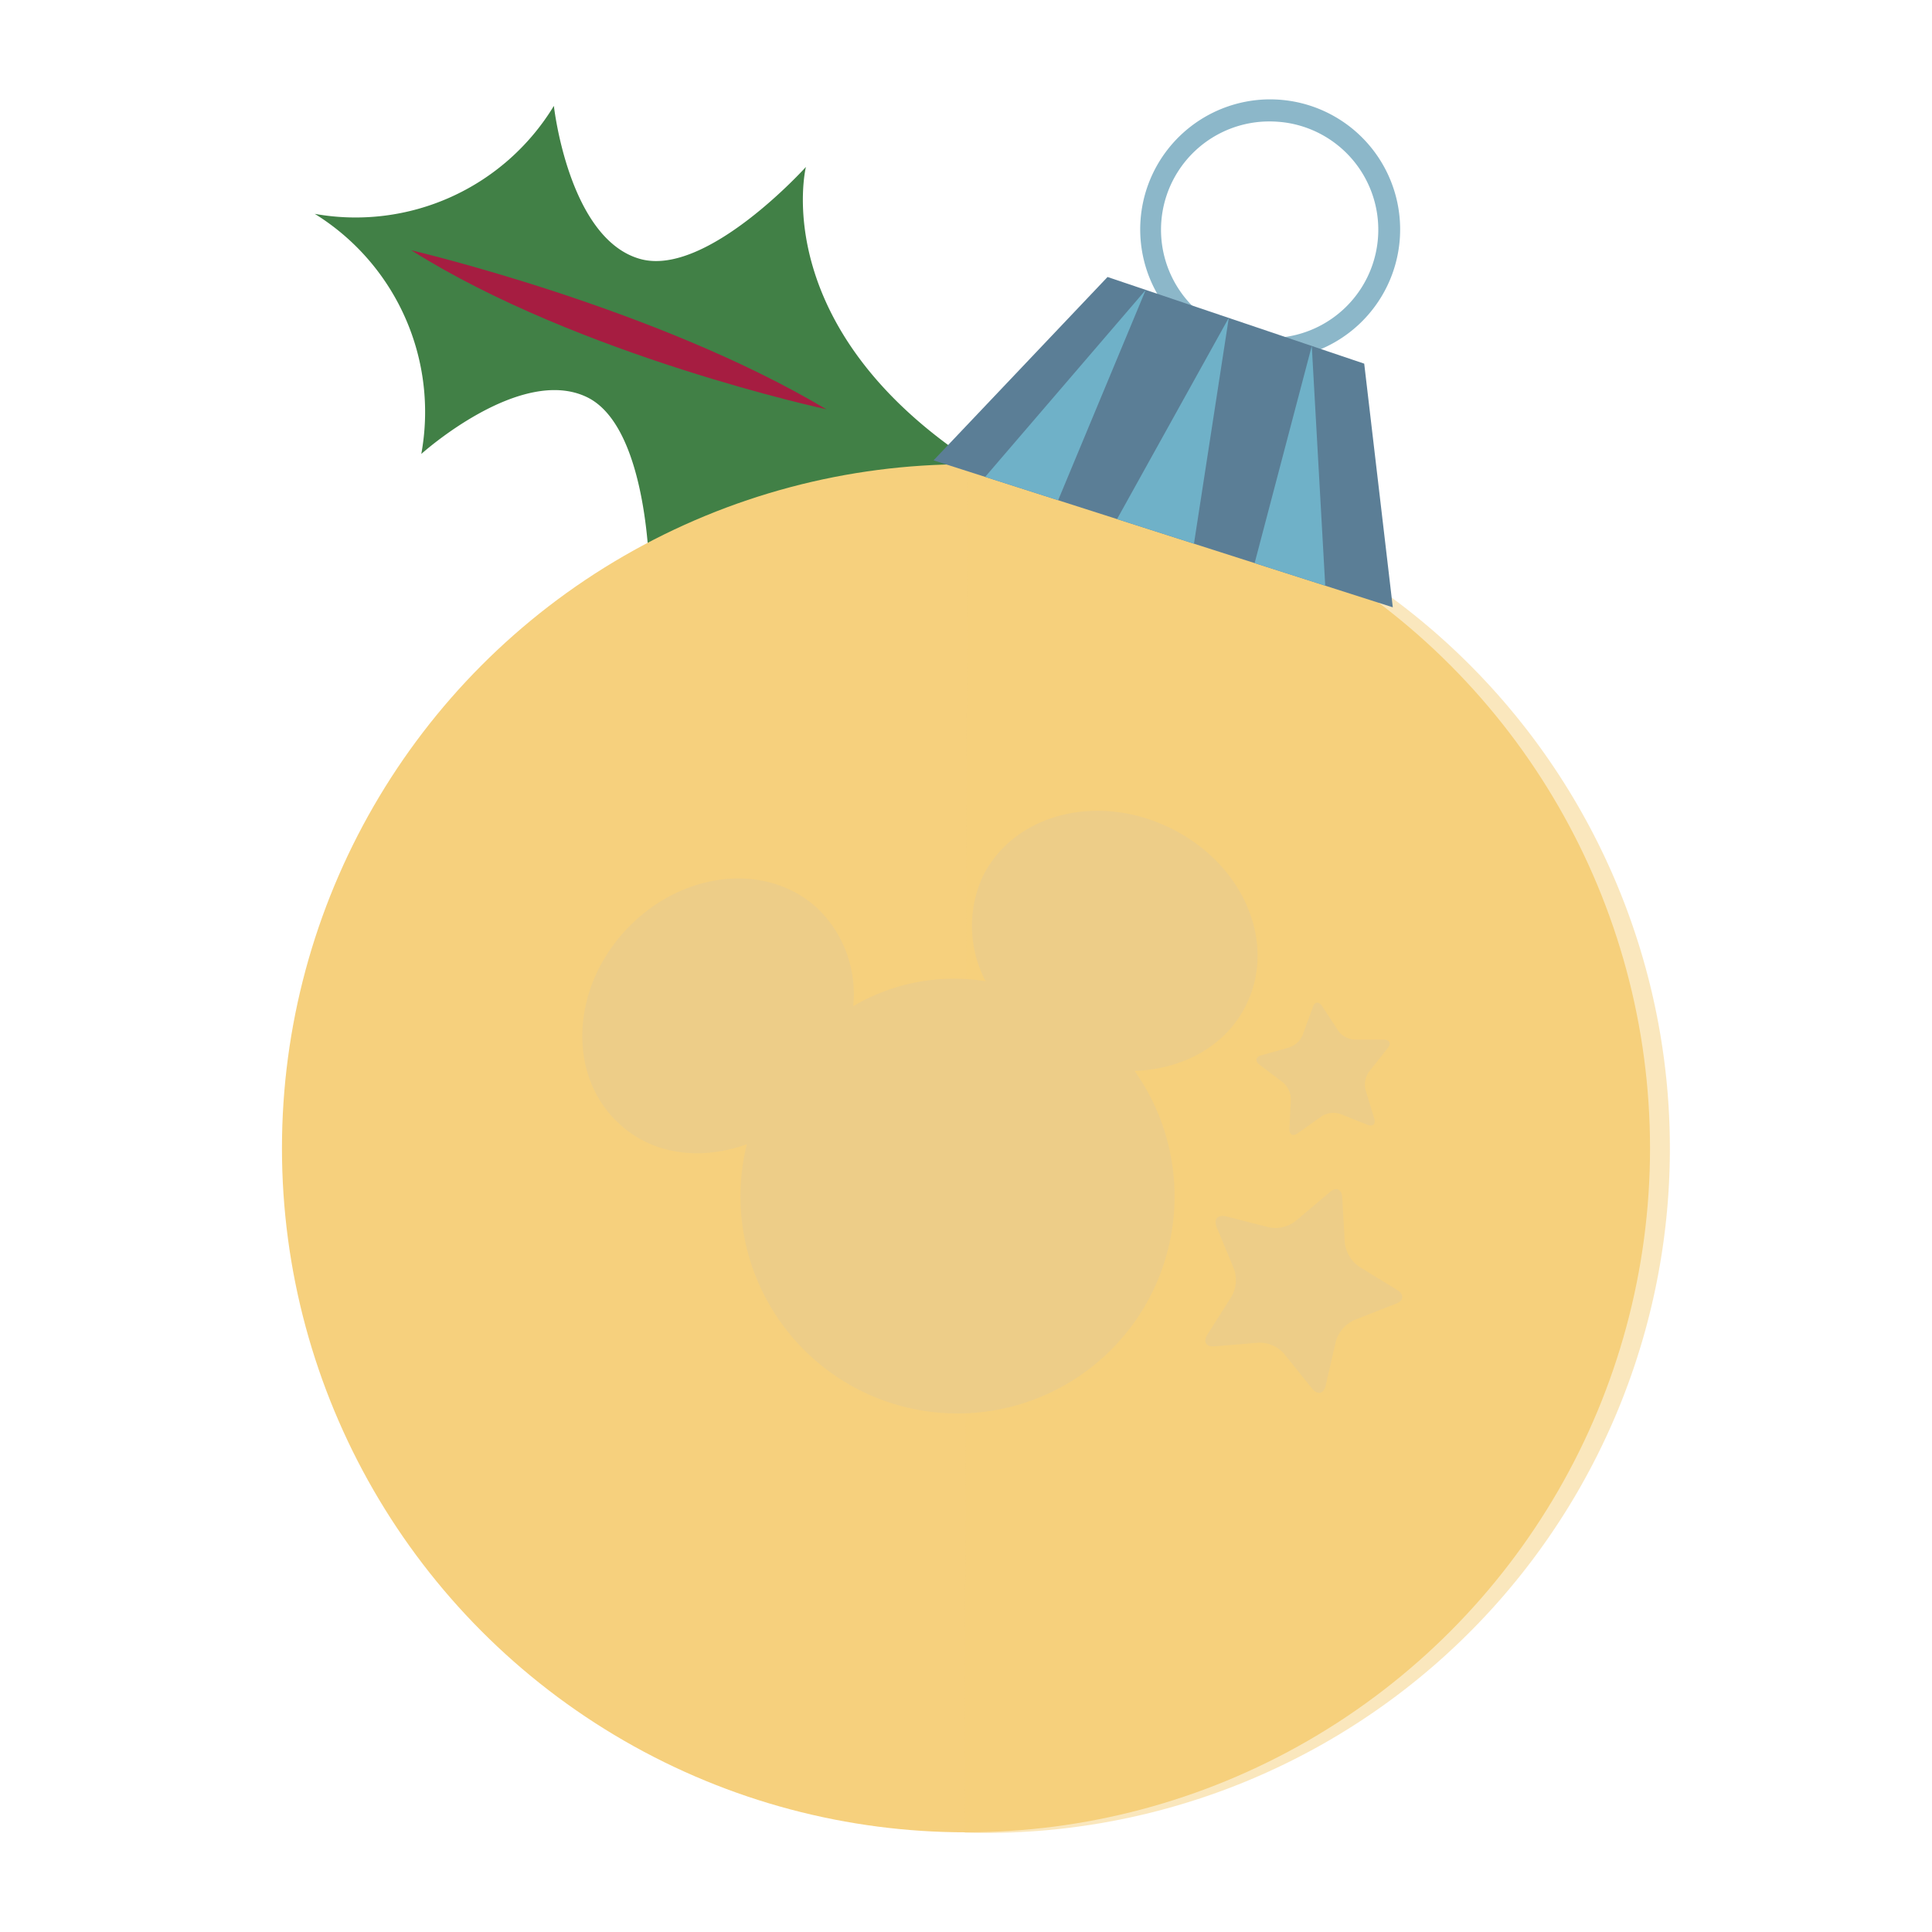 <svg xmlns="http://www.w3.org/2000/svg" xmlns:xlink="http://www.w3.org/1999/xlink" viewBox="0 0 175 175"><defs><style>.cls-1{fill:#5b7e96;}.cls-2{isolation:isolate;}.cls-3{fill:#418046;}.cls-4{fill:#a61d41;}.cls-5,.cls-6{fill:#f6d07d;}.cls-6{opacity:0.5;}.cls-6,.cls-7{mix-blend-mode:multiply;}.cls-7{opacity:0.65;}.cls-8{fill:none;}.cls-9{fill:#8cb7c9;}.cls-10{clip-path:url(#clip-path);}.cls-11{fill:#6fb1c8;}.cls-12{mix-blend-mode:screen;}.cls-13{fill:#edcd88;}</style><clipPath id="clip-path"><polyline class="cls-1" points="123.57 32.94 100.32 25.09 84.56 41.7 126.16 55.01"/></clipPath></defs><g class="cls-2"><g id="Layer_1" data-name="Layer 1"><path class="cls-3" d="M53.22,36c5.58,2.78,5.61,16.24,5.61,16.24s8.78-11.09,30.55-9.57C69.25,30.2,73,15.12,73,15.12s-9,10-15,8.34c-6.5-1.8-7.83-13.87-7.83-13.87a21,21,0,0,1-21.66,9.78,21.1,21.1,0,0,1,9.65,21.75S47.17,33,53.22,36Z"/><path class="cls-4" d="M37.25,22.67s22.13,5.17,37.59,14.4C74.84,37.07,52.45,32.24,37.25,22.67Z"/><circle class="cls-5" cx="87.5" cy="104.01" r="61.96"/><path class="cls-6" d="M87.61,42.05A62,62,0,1,1,87.39,166Z"/><g class="cls-7"><line class="cls-8" x1="87.48" y1="42.23" x2="123.26" y2="53.21"/></g><path class="cls-9" d="M115,11a10.81,10.81,0,0,1,1.5.11A9.81,9.81,0,0,1,115,30.62a9.43,9.43,0,0,1-1.49-.11A9.81,9.81,0,0,1,115,11m0-2a11.78,11.78,0,0,0-1.75,23.42,12,12,0,0,0,1.78.14,11.78,11.78,0,0,0,1.76-23.43A12.07,12.07,0,0,0,115,9Z"/><polyline class="cls-1" points="123.57 32.94 100.32 25.09 84.56 41.7 126.16 55.01"/><g class="cls-10"><polygon class="cls-11" points="87 45.8 103.78 26.26 94.04 49.65 87 45.8"/><polygon class="cls-11" points="120.27 57.17 118.82 31.34 112 57.25 120.27 57.17"/><polygon class="cls-11" points="111.3 28.82 111.3 28.8 111.3 28.81 111.3 28.8 111.29 28.81 98.15 52.48 107.18 55.53 111.3 28.82"/></g><g class="cls-12"><path class="cls-13" d="M118.92,91.22c.16-.49.53-.54.82-.11l1.48,2.26a2,2,0,0,0,1.45.8l2.68,0c.52,0,.68.35.36.75L124,97.09a2,2,0,0,0-.31,1.64l.79,2.58c.15.5-.12.76-.6.58l-2.51-1a2,2,0,0,0-1.65.22l-2.19,1.55c-.42.3-.75.12-.73-.4l.12-2.7a2,2,0,0,0-.71-1.51l-2.15-1.63c-.4-.31-.33-.68.16-.82l2.58-.73a2,2,0,0,0,1.2-1.14Z"/><path class="cls-13" d="M120.43,108c.59-.52,1.11-.3,1.15.48l.23,4.08a3.08,3.08,0,0,0,1.28,2.16l3.46,2.12c.66.41.62,1-.11,1.25l-3.77,1.48A3.09,3.09,0,0,0,121,121.5l-.92,4c-.17.76-.72.89-1.22.29l-2.55-3.17a3,3,0,0,0-2.3-1l-4,.33c-.77.07-1.06-.41-.64-1.07l2.18-3.44a3,3,0,0,0,.22-2.51l-1.56-3.76c-.3-.73.07-1.15.82-1l3.91,1a3,3,0,0,0,2.43-.58Z"/><path class="cls-13" d="M112.89,91c-1.83,3.76-5.77,5.86-10.12,6a19.66,19.66,0,1,1-35.12,6.64c-4.09,1.49-8.53,1-11.58-1.87-4.64-4.26-4.4-12.11.58-17.49s12.75-6.29,17.4-2a10.75,10.75,0,0,1,3.23,8.86,18,18,0,0,1,12-2.26A10.74,10.74,0,0,1,89,79.43C91.78,73.75,99.36,71.75,106,75S115.65,85.36,112.89,91Z"/></g></g></g></svg>